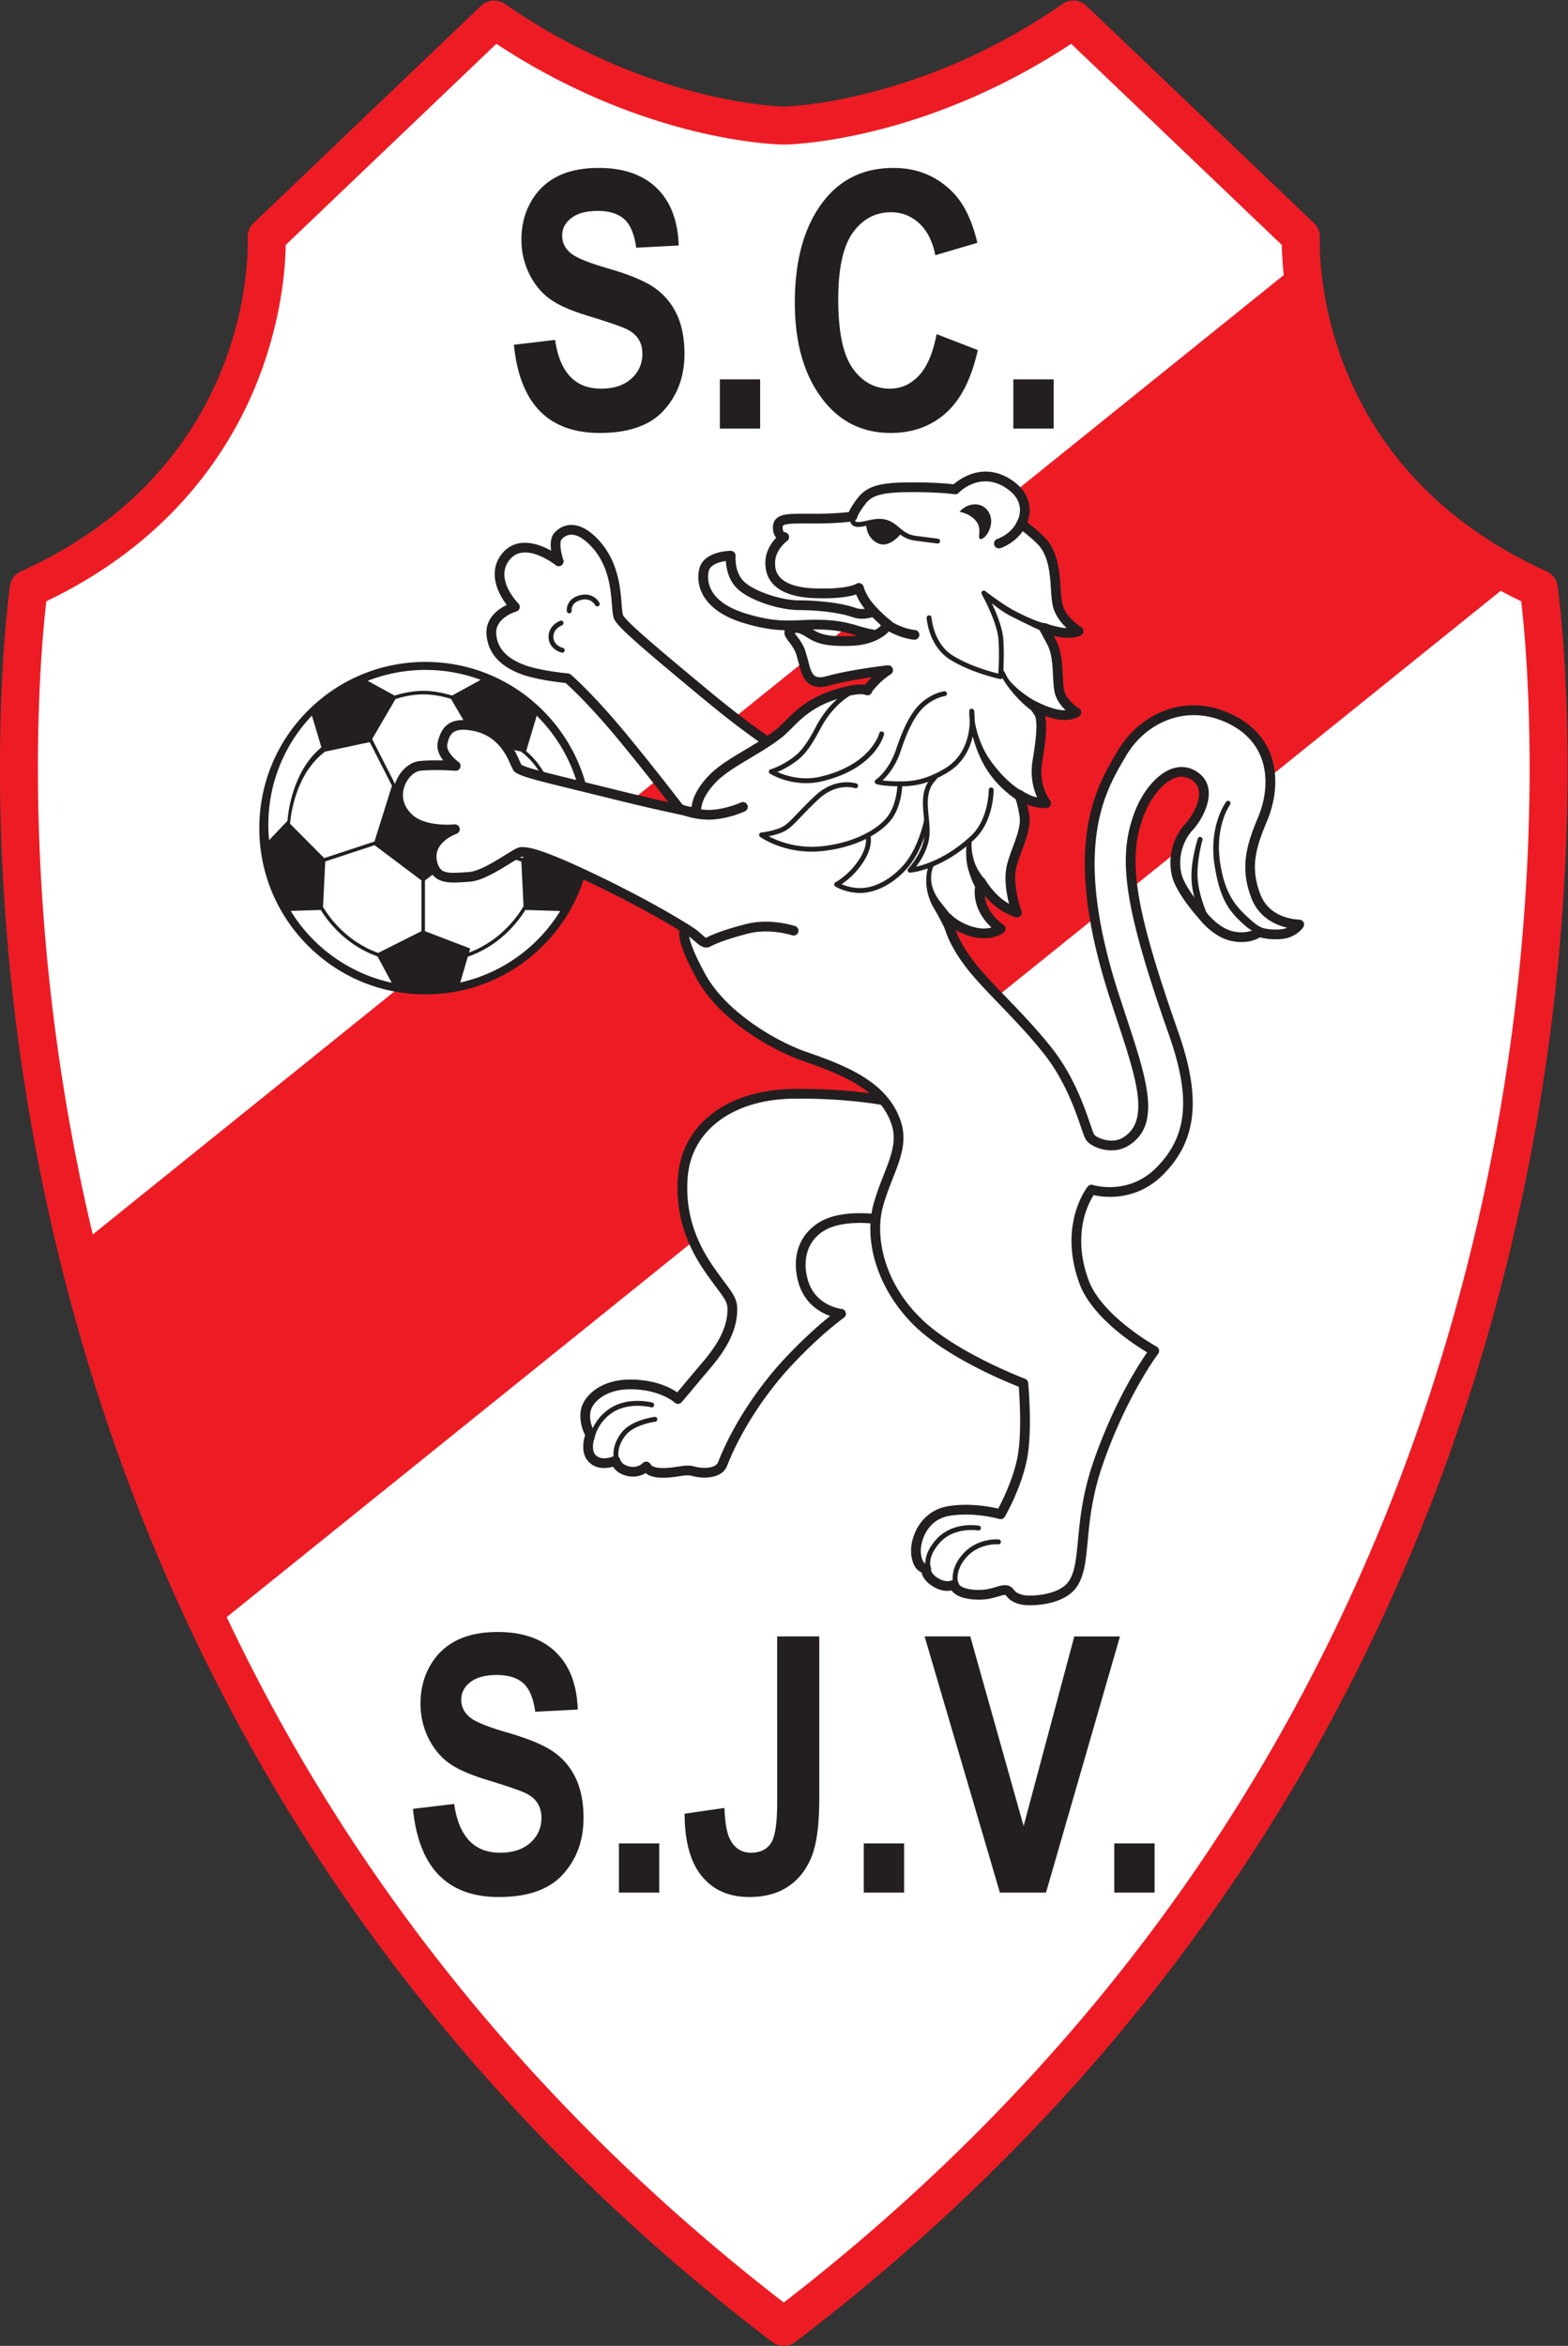 <svg xmlns="http://www.w3.org/2000/svg" viewBox="84.16 43.33 659.27 985.95"><rect x="84.16" y="43.33" width="659.27" height="985.95" fill="#333333" stroke="none"/><path d="M398.274 758.434c-45.09-31.298-86.974-32.317-87.923-32.333-.948.016-42.83 1.035-87.927 32.333a5.994 5.994 0 0 1-7.556-.588L143.1 689.34a6.02 6.02 0 0 1-1.85-4.619c.133-2.914 2.38-71.737-71.512-105.172a5.99 5.99 0 0 1-3.458-4.58c-.124-.835-12.121-84.715 11.488-194.206 13.865-64.303 37.107-124.828 69.08-179.892C186.82 132.032 240.608 71.605 306.72 21.27a5.995 5.995 0 0 1 7.261 0c66.112 50.335 119.9 110.762 159.87 179.601 31.975 55.064 55.217 115.589 69.082 179.892 23.607 109.49 11.61 193.371 11.488 194.205a6 6 0 0 1-3.458 4.58c-73.893 33.436-71.646 102.26-71.514 105.173a6 6 0 0 1-1.847 4.62l-71.77 68.505a6 6 0 0 1-7.559.588" style="fill:#ed1c24;fill-opacity:1;fill-rule:nonzero;stroke:none" transform="matrix(1.333 0 0 -1.333 0 1056)"/><path d="M467.456 682.451c-3.37 3.217-60.38 57.636-66.456 63.433-46.941-30.972-88.794-31.76-90.6-31.774h-.097c-1.808.015-43.66.802-90.603 31.774-6.075-5.797-63.084-60.216-66.455-63.433-.07-6.275-1.034-22.459-8.4-41.691-8.326-21.731-26.762-51.342-67.096-70.645-.82-6.992-2.652-25.64-2.652-52.62 0-34.024 2.921-81.21 14.49-134.67a628 628 0 0 1 2.809-12.356L468.05 672.966c-.438 4.106-.57 7.37-.594 9.485m69.028-109.043L134.642 249.824a584 584 0 0 1 22.726-43.195c38.408-66.068 89.91-124.185 152.983-172.92 63.07 48.735 114.575 106.852 152.983 172.92 31.342 53.913 54.145 113.193 67.78 176.195 11.568 53.46 14.49 100.647 14.49 134.67 0 26.98-1.833 45.629-2.652 52.621a156 156 0 0 0-6.468 3.293" style="fill:#fff;fill-opacity:1;fill-rule:nonzero;stroke:none" transform="matrix(1.333 0 0 -1.333 0 1056)"/><path d="M197.556 549.497c-28.118.12-51.011-22.577-51.13-50.7-.122-28.12 22.575-51.014 50.69-51.133 28.124-.123 51.015 22.575 51.138 50.696s-22.578 51.016-50.698 51.137" style="fill:#231f20;fill-opacity:1;fill-rule:nonzero;stroke:none" transform="matrix(1.333 0 0 -1.333 0 1056)"/><path d="M160.437 535.805c-9.943-9.859-15.452-23-15.512-37.002-.06-14 5.335-27.187 15.194-37.13 9.856-9.942 22.993-15.45 36.991-15.51 14-.06 27.186 5.334 37.129 15.19 9.944 9.857 15.454 22.998 15.515 37.001.06 14-5.335 27.187-15.192 37.13-9.858 9.943-22.999 15.453-37 15.513-13.999.06-27.184-5.335-37.125-15.192m36.686-86.641c-13.196.056-25.581 5.248-34.874 14.621s-14.38 21.806-14.324 35.006 5.25 25.59 14.624 34.883c9.372 9.293 21.803 14.38 35 14.323 13.2-.057 25.588-5.25 34.882-14.625s14.38-21.806 14.323-35.005c-.058-13.202-5.252-25.59-14.627-34.884-9.374-9.292-21.805-14.377-35.004-14.32" style="fill:#231f20;fill-opacity:1;fill-rule:nonzero;stroke:none" transform="matrix(1.333 0 0 -1.333 0 1056)"/><path d="m182.421 459.235 13.645 6.871v15.98l-14.774 11.12-15.562-5.124-.708-14.329c1.585-2.708 7.041-10.796 17.4-14.518m-16.755 63.467c-9.19-6.858-10.798-19.752-11.049-22.732l10.771-10.831 15.863 5.222 5.518 17.596-7.008 13.747zm39.348-10.187 8.018 13.741-7.645 13.082c-1.648.51-5.113 1.424-8.744 1.424-3.742 0-7.224-.974-8.754-1.47l-7.375-12.62 7.215-14.156zm23.255-38.524-.691 14.056-15.641 5.149-14.762-11.11v-15.998l14.274-5.461-.37-1.272c10.463 3.895 15.822 12.23 17.19 14.636m4.16 60.039-3.34-11.177c8.821-7.351 10.333-20.063 10.564-22.898l7.186-7.549c.249 2.025.383 4.085.383 6.175 0 13.866-5.661 26.41-14.793 35.45" style="fill:#fff;fill-opacity:1;fill-rule:nonzero;stroke:none" transform="matrix(1.333 0 0 -1.333 0 1056)"/><path d="M187.61 540.371c1.623.526 5.153 1.503 9.034 1.503 3.828 0 7.393-.95 9.095-1.479l9.014 4.942a49.8 49.8 0 0 1-17.413 3.127 49.7 49.7 0 0 1-18.224-3.436zm39.823-17.627-13.49 2.874-7.646-13.105 5.698-18.168 15.895-5.233 10.66 10.72c-.212 2.711-1.73 15.96-11.117 22.912m-45.22-64.612c-10.3 3.64-15.951 11.46-17.898 14.647l-9.493-.295c6.992-11.365 18.41-19.713 31.855-22.64zm46.632 14.652c-1.96-3.211-7.688-11.136-18.152-14.739l-2.381-8.135c13.294 2.986 24.578 11.275 31.518 22.531zM153.81 500.89c.182 2.472 1.582 15.68 10.696 23.168l-2.988 10.005c-8.513-8.948-13.74-21.053-13.74-34.378 0-1.649.083-3.276.24-4.882zm187.156 67.213s-4.094-3.071-8.446-1.536-11.515 2.303-17.403 2.303c-5.886 0-15.355 3.071-18.681 6.654-3.328 3.582-2.815 8.957-2.815 8.957s-7.423 0-8.444-4.606c-1.025-4.607 1.021-11.517 12.794-15.1s15.866-1.791 24.312-2.047c8.446-.255 11.26-2.303 16.122-3.07 4.863-.769 6.91-.512 6.656 4.093-.258 4.607-4.095 4.352-4.095 4.352" style="fill:#fff;fill-opacity:1;fill-rule:nonzero;stroke:none" transform="matrix(1.333 0 0 -1.333 0 1056)"/><path d="M283.677 580.208c-1.278-5.745 1.69-13.202 13.848-16.9 8.709-2.652 13.444-2.441 18.456-2.22 1.934.087 3.934.175 6.255.105 5.266-.16 8.188-1.02 11.014-1.853 1.596-.47 3.102-.913 4.916-1.2 2.882-.454 5.401-.712 7.02.75 1.435 1.298 1.49 3.445 1.408 4.947-.109 1.928-.756 3.43-1.925 4.465-1.62 1.434-3.586 1.346-3.806 1.333a1.55 1.55 0 0 1-.813-.301c-.036-.026-3.52-2.555-7.02-1.32-5 1.766-12.774 2.391-17.913 2.391-5.861 0-14.721 3.11-17.557 6.163-2.801 3.017-2.414 7.724-2.41 7.771.038.43-.104.858-.397 1.176-.288.319-.7.502-1.132.502-.352 0-8.667-.066-9.944-5.81m14.743-13.963c-10.295 3.133-11.934 8.462-11.934 11.533 0 .74.095 1.35.187 1.765.502 2.254 3.52 3.004 5.41 3.262.117-2.107.717-5.62 3.228-8.325 3.736-4.023 13.715-7.145 19.806-7.145 6.35 0 13.137-.89 16.892-2.215 4.216-1.488 8.097.602 9.4 1.434.73-.088 1.99-.576 2.117-2.887q.02-.35.019-.641c0-1.268-.252-1.705-.418-1.856-.662-.598-3.338-.175-4.481.004-1.618.256-3.03.671-4.529 1.113-2.87.846-6.125 1.805-11.788 1.976-2.436.074-4.491-.016-6.482-.106-4.95-.22-9.223-.408-17.427 2.087z" style="fill:#231f20;fill-opacity:1;fill-rule:nonzero;stroke:none" transform="matrix(1.333 0 0 -1.333 0 1056)"/><path d="M307.953 524.085s-7.422 4.35-22.523 16.89c-15.098 12.54-25.846 21.498-27.125 24.057-1.28 2.558.566 14.606-7.423 23.288-5.886 6.398-9.98 4.35-11.772 2.302-1.792-2.046.256-7.933.256-7.933s-10.748 8.702-16.636 1.536c-5.884-7.166 2.816-15.867 2.816-15.867s-7.932-2.303-7.42-8.7c.51-6.399 5.486-9.391 9.725-11.005 5.373-2.047 14.33-2.815 14.33-2.815s6.91-5.886 17.658-18.939c10.749-13.05 20.218-25.59 20.218-25.59s26.616 7.677 27.896 22.776" style="fill:#fff;fill-opacity:1;fill-rule:nonzero;stroke:none" transform="matrix(1.333 0 0 -1.333 0 1056)"/><path d="M243.282 594.174c-2.731-.035-4.51-1.606-5.326-2.54-.834-.951-1.113-2.327-1.113-3.744 0-.61.053-1.227.133-1.821-4.64 2.584-11.181 4.304-15.43-.869-1.71-2.082-2.372-4.321-2.372-6.513 0-3.709 1.892-7.264 3.814-9.723-2.536-1.22-6.423-3.853-6.423-8.69q-.001-.36.03-.739c.451-5.638 4.055-9.782 10.708-12.317 4.83-1.84 12.231-2.664 14.239-2.863 1.527-1.366 7.935-7.286 17.112-18.431 10.603-12.876 20.083-25.416 20.178-25.541a1.54 1.54 0 0 1 1.65-.551c1.129.327 27.648 8.155 29.001 24.123a1.54 1.54 0 0 1-.754 1.454c-.074.043-7.526 4.464-22.316 16.748-13.152 10.923-25.575 21.239-26.734 23.561-.222.442-.352 2.057-.464 3.483-.402 5.048-1.072 13.496-7.201 20.158-2.973 3.23-5.91 4.851-8.732 4.815m-3.033-12.739c.56.394.792 1.11.567 1.758-.825 2.389-1.255 5.613-.55 6.418.482.55 1.515 1.473 3.054 1.492 1.885.024 4.11-1.3 6.432-3.823 5.413-5.884 6.008-13.37 6.401-18.323.175-2.19.288-3.635.779-4.612 1.384-2.77 10.387-10.324 27.519-24.552 12.204-10.134 19.374-14.925 21.8-16.462-1.915-11.776-21.08-18.746-25.625-20.233-2.302 3.025-10.532 13.764-19.603 24.778-10.71 13.007-17.56 18.886-17.846 19.13a1.52 1.52 0 0 1-.864.361c-.088.008-8.81.775-13.915 2.72-5.53 2.106-8.39 5.278-8.742 9.692a6 6 0 0 0-.017.453c0 4.723 6.073 6.574 6.339 6.652a1.538 1.538 0 0 1 .656 2.558c-.236.239-4.413 4.512-4.413 9.162 0 1.552.464 3.146 1.697 4.646 4.847 5.9 14.388-1.677 14.483-1.755a1.54 1.54 0 0 1 1.848-.06" style="fill:#231f20;fill-opacity:1;fill-rule:nonzero;stroke:none" transform="matrix(1.333 0 0 -1.333 0 1056)"/><path d="M345.828 411.994s-12.54 3.07-32.502 2.815c-19.96-.256-33.525-10.494-34.804-26.104-1.28-15.611 5.886-25.849 9.724-31.222 3.84-5.375 5.887-7.165 5.887-10.493 0-3.326-.767-8.957-7.678-17.146s-9.47-11.262-9.47-11.262-4.849 4.608-15.098 4.608c-8.702 0-13.564-4.862-14.075-8.702-.511-3.838 1.536-7.164 1.536-7.164s-2.047-5.119.766-7.678c2.816-2.56 7.166-.51 7.166-.51s.512-2.562 4.094-3.33c3.584-.766 5.631 1.536 5.631 1.536s.51-2.047 5.12-2.047c4.605 0 7.165 1.28 9.723.512 2.56-.767 7.948-.94 9.214 2.303 4.093 10.494 11.771 22.779 21.24 32.758 9.47 9.98 16.124 14.588 16.124 14.588s-9.469 1.023-12.029 10.491c-2.56 9.47 2.047 16.123 8.957 18.428 6.91 2.302 15.612.767 15.612.767s20.472 15.355 4.862 36.852" style="fill:#fff;fill-opacity:1;fill-rule:nonzero;stroke:none" transform="matrix(1.333 0 0 -1.333 0 1056)"/><path d="M313.307 416.344c-20.713-.266-34.967-11.065-36.317-27.513a46 46 0 0 1-.154-3.769c0-14.246 6.77-23.723 10.162-28.47l2.284-3.104c2.276-3.03 3.315-4.413 3.315-6.498 0-3.213-.76-8.382-7.316-16.154l-8.53-10.147c-2.146 1.467-7.008 4.038-14.864 4.038-9.26 0-14.949-5.17-15.597-10.034a11 11 0 0 1-.097-1.456c0-2.704.954-4.985 1.49-6.058-.246-.79-.585-2.127-.585-3.65 0-1.724.445-3.62 1.984-5.02 2.436-2.212 5.602-1.783 7.415-1.273.695-1.077 2.014-2.383 4.556-2.93 2.574-.55 4.507.183 5.71.92.939-.756 2.563-1.467 5.362-1.467 2.124 0 3.864.262 5.263.473 1.69.255 2.909.437 4.019.107 2.872-.862 9.358-1.211 11.084 3.215 4.236 10.852 12.058 22.91 20.927 32.258 9.225 9.725 15.815 14.335 15.882 14.381.525.365.766 1.016.614 1.637a1.54 1.54 0 0 1-1.318 1.152c-.345.038-8.474 1.063-10.715 9.367-2.096 7.755 1.026 14.26 7.958 16.568 6.448 2.148 14.775.728 14.861.712a1.55 1.55 0 0 1 1.189.283c.213.163 21.49 16.524 5.181 38.984a1.54 1.54 0 0 1-.877.589c-.52.127-12.96 3.114-32.886 2.859m-36.228-99.29c.42.03.816.226 1.088.549l9.462 11.251c7.207 8.542 8.039 14.442 8.039 18.136 0 3.112-1.479 5.078-3.93 8.343l-2.241 3.044c-3.473 4.857-10.694 14.97-9.445 30.203 1.21 14.756 14.279 24.45 33.294 24.693 17.124.22 28.84-2.06 31.526-2.638 3.85-5.468 5.299-10.498 5.299-14.914 0-10.286-7.597-17.27-9.639-18.96-2.25.32-9.528 1.115-15.66-.93-5.777-1.925-10.724-7.094-10.724-14.813 0-1.703.242-3.53.766-5.471 1.822-6.735 6.725-9.594 10.057-10.79-2.801-2.229-7.685-6.405-13.783-12.831-9.126-9.621-17.185-22.053-21.557-33.259-.823-2.11-5.217-2.027-7.342-1.387-1.77.53-3.431.28-5.359-.012-1.364-.204-2.91-.437-4.805-.437-2.592 0-3.531.736-3.675 1.02l.045-.134c-.168.515-.617.95-1.147 1.066-.532.118-1.108-.008-1.476-.407-.063-.065-1.561-1.628-4.175-1.068-2.437.522-2.875 1.996-2.918 2.162a1.57 1.57 0 0 1-.837 1.03 1.54 1.54 0 0 1-1.31.025c-.034-.016-3.475-1.57-5.486.258-1.952 1.776-.388 5.933-.374 5.976a1.56 1.56 0 0 1-.113 1.368c-.019.025-1.756 2.937-1.326 6.162.409 3.058 4.574 7.365 12.554 7.365 9.43 0 14.003-4.148 14.047-4.188.31-.288.725-.435 1.145-.411" style="fill:#231f20;fill-opacity:1;fill-rule:nonzero;stroke:none" transform="matrix(1.333 0 0 -1.333 0 1056)"/><path d="M211.215 483.223c5.449.364 14.673 7.847 16.378 7.847 1.707 0 5.12 0 23.545-8.87 18.427-8.872 28.323-15.355 28.323-15.355s-2.987-.853 4.776-15.013c6.823-12.446 22.863-21.84 32.757-25.251 13.179-4.546 24.67-9.385 28.662-20.475 3.072-8.53-2.388-15.355-5.458-26.273-3.071-10.919 1.024-26.274 12.966-37.534 11.414-10.76 32.759-18.768 32.759-18.768s1.364-14.67-.343-23.542c-1.708-8.874-6.824-17.746-6.824-17.746s-8.19 2.39-16.378 1.026c-8.19-1.366-10.921-9.557-10.236-13.993.682-4.435 3.068-4.092 3.068-4.092s-.34-2.39 3.073-4.439c3.412-2.047 5.799-.679 5.799-.679s.103-2.441 5.46-3.072c5.802-.682 8.531 1.364 10.577 1.364 2.048 0 1.025-2.046 5.461-3.069 2.326-.539 12.484-.349 16.038 5.116 4.434 6.825 1.365 19.11 7.847 37.877 7.72 22.347 17.746 35.487 17.746 35.487s-17.738 9.677-22.182 21.838c-6.484 17.744 2.389 29.003 2.389 29.003s11.942-3.755 21.497 5.801c9.555 9.554 12.081 21.546 4.436 43.336-13.648 38.899-16.38 54.935-10.92 69.267 3.695 9.697 11.943 17.06 18.426 11.26 4.315-3.862.872-11.425-2.728-15.355-3.755-4.095-5.118-10.237-3.755-15.355 1.365-5.119 8.19-12.626 8.19-12.626s4.094-5.459 9.553-6.482 8.19 1.365 8.19 1.365 2.731-1.025 6.825-.683c4.096.341 5.8 3.071 5.8 3.071s-10.238 0-13.649 8.872c-3.412 8.872-1.706 15.356 2.048 24.227s5.118 23.884-9.555 31.391c-14.672 7.509-28.66.002-34.804-10.576-6.142-10.58-17.956-28.313-2.389-76.434 7.507-23.203 14.448-39.628 3.413-46.065-4.095-2.389-9.555-.341-10.92 1.364-1.364 1.708-4.093 15.698-13.647 27.64s-19.791 20.473-25.592 28.663c-5.802 8.188-5.802 12.965-5.802 12.965s2.73-3.07 8.189-4.435c5.46-1.365 8.532 1.024 8.532 1.024s-4.095 2.73-5.8 7.165c-1.708 4.435-.343 7.507-.343 7.507s1.705-3.07 4.778-5.8c3.07-2.73 6.483-3.754 6.483-3.754s-3.072 8.19-1.707 14.331c1.129 5.075 4.777 11.262 4.095 16.038s-1.706 6.823-1.706 6.823 2.048-1.365 4.095-2.047 4.435-.682 4.435-.682-4.095 5.119-2.73 13.307c1.366 8.19 1.706 13.308.341 15.356l-1.363 2.048s3.752-2.048 7.507-2.73c3.753-.683 5.8.682 5.8.682s-4.776 2.73-5.458 7.166c-.685 4.436-.002 10.577-2.39 15.013l-2.39 4.436s1.708-.683 5.12-1.365 5.8.342 5.8.342-5.119 3.07-6.482 7.847c-1.365 4.777.342 15.015-5.46 20.816-2.73 2.728-6.143 5.118-6.143 5.118s4.09 6.925-3.41 12.284c-9.557 6.823-17.403-1.366-17.403-1.366s-4.437.682-13.309.682c-8.87 0-13.306-.682-16.038-4.094-2.73-3.412-3.07-5.117-3.07-5.117s-4.094-.684-11.944-.684c-7.845 0-11.6.342-11.6-2.729 0-3.07 2.047-3.07 2.047-3.07s-4.435-3.073-4.435-8.19c0-5.119 3.41-9.215 14.331-9.555 10.918-.342 13.649 1.706 13.649 1.706s.682-3.07 3.754-6.483c3.07-3.412 5.458-5.118 5.458-5.118s-2.728-4.776-11.601-5.118c-8.872-.342-10.918 1.022-13.648 2.73-2.73 1.706-4.197 1.582-5.12 1.022-2.388-1.449 1.025-2.73 2.73-7.165 1.707-4.436 1.237-11.263 8.531-9.213 7.592 2.134 19.108 3.413 19.108 3.413s-2.559-1.536-5.118-4.437c-1.628-1.845-1.365-2.047-1.365-2.047s-1.707 1.621-10.918-1.45c-9.214-3.07-13.046-8.551-16.039-11.174-6.226-5.46-16.777-9.819-21.837-15.015-6.398-6.568-5.119-10.919-5.119-10.919s-9.725 1.792-27.127 6.143c-17.402 4.35-28.408 6.653-29.43 8.189-1.024 1.536-3.327 11.005-13.564 13.051-7.596 1.52-9.048-1.62-9.981-5.118-1.023-3.838 4.093-7.422 4.093-7.422s-6.14.512-11.259 0c-5.119-.511-10.748-9.98-3.326-16.634 4.808-4.312 14.332-3.327 14.332-3.327s-8.702-3.071-7.167-10.236c1.254-5.858 5.374-5.205 11.772-4.778" style="fill:#fff;fill-opacity:1;fill-rule:nonzero;stroke:none" transform="matrix(1.333 0 0 -1.333 0 1056)"/><path d="M363.922 606.994c-1.576.19-5.795.605-12.806.605-9.145 0-14.057-.7-17.235-4.672-1.738-2.172-2.588-3.724-3.001-4.68-1.566-.19-5.22-.545-10.816-.545l-2.131.007c-5.385.024-8.35.037-9.97-1.575-.686-.684-1.035-1.592-1.035-2.696 0-1.554.445-2.59 1.031-3.294-1.488-1.556-3.418-4.283-3.418-7.966 0-4.834 2.743-10.682 15.818-11.09 7.025-.22 10.83.514 12.801 1.171.568-1.354 1.615-3.335 3.508-5.439a45 45 0 0 1 4.415-4.311c-1.254-1.222-4.047-3.156-9.475-3.365-8.273-.318-10.112.832-12.662 2.425l-.115.071c-2.795 1.748-4.997 2.087-6.726 1.035-.877-.53-1.374-1.168-1.521-1.949-.235-1.253.516-2.234 1.385-3.367.717-.936 1.608-2.101 2.23-3.713l.846-2.936c.676-2.709 1.371-5.511 3.741-6.888 1.516-.881 3.411-.985 5.791-.316 4.158 1.168 9.582 2.085 13.546 2.664a25 25 0 0 1-1.124-1.194 16 16 0 0 1-.972-1.197c-1.77.29-4.93.047-10.645-1.859-7.69-2.562-11.896-6.822-14.676-9.641l-1.89-1.836c-2.833-2.486-6.71-4.8-10.453-7.038-4.455-2.66-8.661-5.173-11.473-8.06-4.272-4.386-5.409-7.937-5.623-10.111-3.611.722-12.32 2.545-25.15 5.753l-10.83 2.665c-8.885 2.164-16.549 4.033-17.733 4.97l-.463.995c-1.402 3.22-4.686 10.757-14.04 12.627-8.428 1.686-10.635-1.997-11.764-6.228a5.5 5.5 0 0 1-.189-1.428c0-1.772.85-3.37 1.834-4.655-2.184.057-4.931.048-7.48-.207-3.266-.325-6.442-3.291-7.722-7.21a11.3 11.3 0 0 1-.574-3.517c0-3.16 1.41-6.168 4.096-8.578 2.74-2.456 6.724-3.37 9.972-3.677-1.924-1.72-3.497-4.079-3.497-7.095 0-.63.067-1.287.215-1.97 1.46-6.823 6.48-6.47 12.294-6.063l1.082.075c3.801.254 8.909 3.412 12.637 5.718 1.44.889 3.214 1.984 3.744 2.125 1.488-.005 5.074-.197 22.772-8.718 14.692-7.073 24.008-12.668 27.051-14.563-.059-.294-.155-.546-.155-.9 0-2.81 1.823-7.512 5.525-14.26 7.685-14.022 25.34-23.115 33.602-25.964 12.444-4.292 23.927-9.015 27.718-19.542.568-1.576.809-3.1.809-4.619 0-3.685-1.43-7.335-3.11-11.625-1.052-2.679-2.241-5.716-3.192-9.094-.718-2.55-1.064-5.234-1.064-7.981 0-10.724 5.282-22.437 14.455-31.086 10.33-9.738 28.175-17.09 32.36-18.735.141-1.828.43-6.117.43-10.84 0-3.88-.193-8.038-.828-11.329-1.322-6.873-4.778-13.78-6.095-16.25-2.628.62-9.178 1.867-15.85.754-7.919-1.319-11.624-8.637-11.624-14.1 0-.568.039-1.118.12-1.639.525-3.403 1.996-4.657 3.175-5.121.285-1.215 1.155-2.969 3.693-4.49 2.428-1.455 4.475-1.467 5.792-1.213.797-1.085 2.461-2.323 6.081-2.75 4.172-.49 6.863.318 8.822.91.792.238 1.474.443 1.933.443l.162-.01c0-.017.27-.32.27-.32.835-1.014 1.882-2.053 4.683-2.702 2.463-.567 13.557-.55 17.671 5.78 2.304 3.544 2.744 8.221 3.301 14.142.603 6.394 1.353 14.349 4.711 24.07 7.54 21.823 17.414 34.925 17.514 35.055a1.55 1.55 0 0 1 .279 1.252 1.53 1.53 0 0 1-.765 1.027c-.173.093-17.282 9.55-21.473 21.018-1.682 4.605-2.296 8.734-2.296 12.308 0 7.58 2.732 12.603 3.91 14.427 3.268-.724 13.382-2.078 21.914 6.455 10.67 10.67 12.105 24.108 4.799 44.931-13.729 39.133-16.182 54.433-10.933 68.212 2.405 6.311 6.665 11.193 10.605 12.15 1.93.47 3.737-.031 5.361-1.487.935-.836 1.423-1.922 1.491-3.32q.01-.174.01-.347c0-3.278-2.211-7.187-4.336-9.506-3.02-3.295-4.684-7.813-4.684-12.304 0-1.513.187-3.024.578-4.485 1.427-5.352 8.063-12.738 8.5-13.22.39-.512 4.627-5.909 10.444-7.002 4.532-.849 7.454.43 8.732 1.203 1.155-.315 3.52-.806 6.693-.541 4.806.401 6.887 3.649 6.975 3.787a1.54 1.54 0 0 1-1.299 2.35c-.376.001-9.239.134-12.22 7.887-3.133 8.145-1.842 13.932 2.03 23.077 4.507 10.658 4.524 25.788-10.27 33.358-15.359 7.859-30.155.327-36.83-11.174l-.603-1.028c-6.435-10.999-17.205-29.407-1.918-76.65l2.274-6.936c6.185-18.68 10.652-32.18 1.823-37.328-3.525-2.057-8.13-.025-8.948.998-.231.332-.768 1.9-1.289 3.419-1.837 5.361-5.257 15.344-12.359 24.22-4.737 5.924-9.695 11.068-14.065 15.606-4.609 4.783-8.59 8.914-11.472 12.984-2.452 3.46-3.783 6.235-4.541 8.273a20.8 20.8 0 0 1 5.305-2.12c6.113-1.528 9.698 1.185 9.844 1.3.375.293.593.742.593 1.214v.053a1.54 1.54 0 0 1-.68 1.222c-.037.025-3.721 2.537-5.222 6.442a10.8 10.8 0 0 0-.658 2.752 25.5 25.5 0 0 1 2.64-2.745c3.288-2.922 6.91-4.03 7.063-4.076a1.533 1.533 0 0 1 1.976 1.47q0 .273-.097.539c-.024.062-1.959 5.314-1.959 10.3 0 1.084.09 2.156.314 3.16.379 1.706 1.068 3.565 1.799 5.535 1.19 3.217 2.417 6.527 2.417 9.596q0 .739-.099 1.455a41 41 0 0 1-.657 3.52c.345-.144.682-.298 1.038-.416 2.258-.752 4.814-.76 4.92-.76a1.53 1.53 0 0 1 1.534 1.535c0 .34-.111.677-.327.953-.129.162-2.68 3.486-2.68 9.01 0 .965.077 1.998.26 3.092.824 4.946 1.234 8.53 1.234 11.16 0 1.336-.113 2.414-.324 3.31 1.165-.42 2.462-.816 3.783-1.057 4.242-.771 6.663.743 6.928.916.428.286.682.766.682 1.28v.048a1.54 1.54 0 0 1-.77 1.282c-.04.023-4.147 2.436-4.705 6.068-.203 1.32-.28 2.832-.363 4.437-.183 3.62-.393 7.725-2.193 11.07 0 0-.397.735-.659 1.227a45 45 0 0 1 1.737-.39c3.837-.767 6.591.388 6.705.436a1.53 1.53 0 0 1 .932 1.412c0 .535-.28 1.036-.744 1.315-.045.028-4.62 2.834-5.798 6.954-.373 1.302-.501 3.247-.637 5.306-.345 5.229-.776 11.736-5.214 16.174-1.898 1.897-4.057 3.592-5.305 4.528.423 1.081.74 2.41.74 3.878 0 2.917-1.217 6.328-5.182 9.159-8.99 6.422-16.689.822-18.797-1.001m1.607-2.68c.286.295 7.08 7.129 15.406 1.182 3.101-2.215 3.912-4.669 3.912-6.628 0-1.905-.767-3.342-.936-3.632a1.55 1.55 0 0 1 .446-2.032c.035-.023 3.34-2.35 5.938-4.946 3.62-3.62 4.009-9.49 4.322-14.206.15-2.323.284-4.328.746-5.946.78-2.735 2.6-4.925 4.213-6.437a10 10 0 0 0-1.753.175c-3.197.64-4.834 1.28-4.851 1.287a1.538 1.538 0 0 1-2.103-1.428c0-.248.06-.498.184-.726l2.387-4.438c1.474-2.734 1.656-6.312 1.83-9.77.086-1.683.169-3.274.395-4.749.42-2.718 2.081-4.827 3.588-6.243a9.2 9.2 0 0 0-2.138.14c-3.455.628-7.012 2.549-7.047 2.568a1.534 1.534 0 0 1-2.27-1.35c0-.295.085-.592.257-.85l1.365-2.048c.448-.671.614-1.986.614-3.578 0-3.52-.813-8.395-1.191-10.673a21.7 21.7 0 0 1-.3-3.58c0-3.486.87-6.24 1.725-8.126a10 10 0 0 0-1.133.285c-1.818.606-3.71 1.856-3.728 1.868a1.535 1.535 0 0 1-2.383-1.284c0-.227.05-.458.154-.672.009-.019.937-1.967 1.563-6.362q.07-.493.07-1.02c0-2.521-1.13-5.572-2.227-8.532-.732-1.98-1.49-4.025-1.916-5.936-.274-1.232-.385-2.531-.385-3.828 0-2.968.582-5.904 1.14-8.06a17.3 17.3 0 0 0-3.013 2.125c-2.822 2.51-4.44 5.371-4.454 5.401-.285.506-.832.81-1.412.784a1.53 1.53 0 0 1-1.333-.908c-.042-.093-.647-1.495-.647-3.728 0-1.373.23-3.06.957-4.955 1.06-2.748 2.903-4.854 4.342-6.208-1.22-.326-2.953-.517-5.266.06-4.882 1.22-7.394 3.944-7.421 3.971a1.53 1.53 0 0 1-1.69.405 1.53 1.53 0 0 1-.986-1.43c0-.214.068-5.363 6.084-13.854 3.017-4.258 7.07-8.466 11.763-13.339 4.328-4.49 9.232-9.58 13.883-15.394 6.765-8.458 10.073-18.111 11.85-23.297.871-2.542 1.278-3.693 1.798-4.343 1.778-2.223 8.026-4.57 12.89-1.732 10.98 6.404 6.184 20.893-.452 40.949l-2.27 6.916c-14.862 45.932-4.526 63.598 1.646 74.151l.608 1.039c5.951 10.25 19.12 16.97 32.777 9.981 8.268-4.23 11.21-11.23 11.21-18.196 0-3.92-.931-7.83-2.37-11.23-2.474-5.843-3.997-10.685-3.997-15.65 0-3.104.597-6.255 1.93-9.727 2.387-6.21 7.663-8.5 11.3-9.351a7.2 7.2 0 0 0-2.146-.511c-3.658-.305-6.139.583-6.164.593a1.58 1.58 0 0 1-1.527-.27c-.095-.078-2.342-1.882-6.913-1.025-4.79.897-8.573 5.846-8.61 5.896q-.043.058-.09.11c-.065.072-6.591 7.292-7.841 11.987-1.262 4.732.104 10.326 3.4 13.923 2.707 2.951 5.342 7.832 5.134 12.08-.109 2.197-.979 4.084-2.513 5.457-2.392 2.14-5.205 2.894-8.135 2.183-4.954-1.204-9.957-6.716-12.75-14.041-5.558-14.595-3.112-30.37 10.907-70.324 6.949-19.805 5.769-31.897-4.074-41.74-8.748-8.753-19.499-5.561-19.953-5.422a1.54 1.54 0 0 1-1.663-.514c-.28-.356-5.107-6.646-5.107-17.134 0-3.9.668-8.378 2.481-13.347 3.874-10.599 16.94-19.133 21.386-21.79-2.753-3.943-10.576-16.038-16.96-34.507-3.475-10.067-4.245-18.227-4.864-24.786-.517-5.5-.93-9.845-2.818-12.754-3.035-4.67-12.353-4.93-14.405-4.46-2.02.468-2.543 1.102-3.003 1.661-.477.577-1.197 1.45-2.803 1.45-.91 0-1.795-.268-2.82-.576-1.799-.54-4.037-1.215-7.577-.8-3.108.366-4.027 1.38-4.118 1.74l.012-.13a1.62 1.62 0 0 1-.816 1.232c-.445.239-1 .284-1.452.051-.07-.034-1.746-.866-4.276.654-2.399 1.44-2.337 2.895-2.333 2.955.029.448-.178.915-.499 1.227a1.63 1.63 0 0 1-1.247.455l.104.012c-.282.009-1.09.524-1.44 2.798-.545 3.537 1.584 11.01 8.972 12.244 7.73 1.287 15.62-.963 15.698-.987a1.54 1.54 0 0 1 1.76.706c.213.372 5.266 9.2 7 18.222.683 3.544.89 7.927.89 11.973 0 6.213-.492 11.636-.528 12.004a1.54 1.54 0 0 1-.987 1.295c-.212.078-21.192 8.028-32.245 18.447-9.6 9.054-13.465 20.002-13.465 28.898 0 2.573.324 4.971.925 7.103.907 3.231 2.018 6.065 3.093 8.805 1.75 4.464 3.332 8.503 3.332 12.744 0 1.832-.294 3.702-1 5.66-4.25 11.805-16.429 16.862-29.607 21.405-9.15 3.156-25.2 12.295-31.91 24.537-4.602 8.395-5.16 11.66-5.16 12.75 0 .253.026.365.043.421.257.232.456.52.51.874q.018.117.018.232c0 .512-.258.996-.694 1.283-.1.066-10.193 6.642-28.497 15.455-18.743 9.023-22.298 9.023-24.212 9.023-1.03 0-2.278-.748-5.25-2.585-3.26-2.017-8.189-5.062-11.23-5.265-.001 0 .003 0 0 0l-1.09-.076c-6.21-.436-8.216-.383-9.078 3.643-1.232 5.743 5.875 8.358 6.179 8.468a1.535 1.535 0 0 1-.67 2.974c-.091-.01-8.913-.857-13.152 2.943-3.731 3.345-3.264 6.984-2.652 8.854.884 2.71 3.08 4.906 5.108 5.11 4.914.49 10.919 0 10.979-.004a1.535 1.535 0 0 1 1.01 2.787c-1.177.831-4.101 3.489-3.492 5.77.734 2.757 1.428 5.362 8.194 4.009 7.78-1.557 10.514-7.828 11.827-10.842l.763-1.557c1.074-1.613 5.239-2.688 19.524-6.168l10.81-2.659c17.25-4.312 27.124-6.144 27.22-6.163a1.54 1.54 0 0 1 1.39.474c.358.378.494.93.37 1.435-.005.037-.821 3.742 4.738 9.449 2.531 2.599 6.57 5.01 10.846 7.566 3.864 2.309 7.86 4.694 10.904 7.365l2.049 1.987c2.732 2.768 6.472 6.556 13.462 8.886 7.59 2.53 9.56 1.649 9.577 1.639l-.201.154c.672-.514 1.698-.44 2.214.232.226.296.341.638.341.972 0 .203-.047.402-.133.588.106-.22.158-.44.158-.632 0-.16-.03-.3-.071-.393.006.014.17.365 1.064 1.378 2.356 2.668 4.737 4.123 4.76 4.136.617.374.892 1.126.659 1.81a1.53 1.53 0 0 1-1.62 1.033c-.475-.054-11.73-1.319-19.355-3.462-1.515-.425-2.665-.42-3.416.014-1.246.725-1.76 2.789-2.302 4.976l-.965 3.296c-.778 2.026-1.862 3.443-2.655 4.476-.213.28-.44.593-.609.85.86.398 2.486-.463 3.406-1.036l.114-.072c2.785-1.742 5.188-3.245 14.409-2.89 9.613.37 12.746 5.666 12.875 5.89.39.683.199 1.552-.44 2.01-.022.017-2.31 1.671-5.212 4.898-2.726 3.032-3.39 5.77-3.398 5.797-.112.487-.479.877-.942 1.064a1.58 1.58 0 0 1-1.43-.145c-.028-.018-2.813-1.741-12.726-1.433-12.843.401-12.843 6.136-12.843 8.021 0 4.222 3.74 6.904 3.78 6.93.538.38.748 1.062.561 1.693-.185.632-.78 1.077-1.441 1.102l.078-.002c-.36.047-.589.65-.589 1.538 0 .387.098.483.132.52.714.712 3.992.696 7.785.68l2.148-.007c7.883 0 12.024.675 12.196.704.602.1 1.099.584 1.244 1.178.005.015.403 1.533 2.772 4.496 2.159 2.696 5.625 3.518 14.84 3.518 8.617 0 13.032-.657 13.075-.664.49-.075.993.095 1.337.451m-85.111-138.608c-.06-.088-.185-.24-.535-.339.21.061.372.202.535.339m73.259-200.523q-.001.106.015.216c-.007-.03-.01-.146-.014-.222zm1.75-1.523a2 2 0 0 0-.222-.011c.102.003.205.011.222.011m-144.11 218.03" style="fill:#231f20;fill-opacity:1;fill-rule:nonzero;stroke:none" transform="matrix(1.333 0 0 -1.333 0 1056)"/><path d="M449.88 506.884c-.219-.297-5.636-7.799-3.606-20.291 1.77-10.888 4.729-14.498 9.732-18.876 2.682-2.348 6.09-3.086 6.234-3.116a.77.77 0 0 1 .91.592c.085.414.301 1.223-.112 1.31-.031.008-2.361.482-4.734 2.56-4.723 4.131-8.554 7.742-10.247 18.165-1.92 11.814 3.008 18.675 3.057 18.742a.767.767 0 0 1-1.234.914m-8.948-11.628c-.08-.273-2.34-7.315-1.95-13.27.39-5.963 2.942-11.116 3.069-11.387.182-.385 1.478-1.26 1.863-1.08a.77.77 0 0 1 .367 1.022c-.028.063-3.011 6.468-3.383 12.135-.37 5.677 1.487 12.081 1.507 12.145a.77.77 0 0 1-.518.954.77.77 0 0 1-.955-.52m-74.186-225.644c-4.614-5.29-2.768-9.828-2.686-10.016a.764.764 0 0 1 1-.408.77.77 0 0 1 .414 1.004c-.064.155-1.524 3.878 2.43 8.41 4.029 4.626 10.043 4.182 10.103 4.177a.773.773 0 0 1 .832.7.77.77 0 0 1-.7.83c-.278.024-6.84.529-11.393-4.697m-8.308 4.701c-4.886-5.43-3.15-9.449-3.073-9.617a.763.763 0 0 1 1.008-.38c.384.168.559.62.395 1.008-.059.134-1.359 3.331 2.81 7.96 4.608 5.123 12.014 3.87 12.089 3.856a.768.768 0 0 1 .273 1.51c-.337.063-8.314 1.43-13.503-4.337m-88.839 38.633c-.297-.033-7.293-.952-10.363-4.892-4.176-5.358-2.089-9.6-1.997-9.778a.76.76 0 0 1 1.024-.336.77.77 0 0 1 .344 1.03c-.071.144-1.709 3.59 1.838 8.137 2.681 3.442 9.276 4.31 9.345 4.318a.77.77 0 0 1 .665.856.76.76 0 0 1-.856.665m-14.826 2.157c-4.976-3.729-5.73-8.824-5.758-9.038a.768.768 0 0 1 1.52-.213c.007.05.715 4.69 5.16 8.023 5.395 4.049 12.742 2.113 12.815 2.094a.768.768 0 0 1 .407 1.481c-.331.088-8.138 2.158-14.144-2.347m43.851 153.275c-8.179-2.044-11.846-3.856-12.776-4.365-.234.052-1.05.784-1.54 1.223l-1.266 1.078c-1.748 1.343-3.964 2.521-4.057 2.571a1.535 1.535 0 0 1-1.437-2.713c.02-.01 2.084-1.11 3.621-2.292l1.09-.93c1.285-1.153 3.044-2.732 5.06-1.632.603.33 4.025 2.075 12.05 4.081 6.624 1.657 13.536-.585 13.6-.608a1.537 1.537 0 0 1 1.942.974 1.534 1.534 0 0 1-.97 1.94c-.315.105-7.805 2.551-15.317.673m57.624 18.975c-.123-.219-2.832-6.775 1.48-14.067 2.452-4.147 3.882-7.471 3.968-7.549.308-.29 1.294 2.493 1.585 2.803s.387 1.899.076 2.188c-.016.018-.893 1.15-3.708 4.734-4.662 5.933-2.163 10.955-2.058 11.144a.77.77 0 0 1-1.343.747m11.852 7.232c-.015-.11-.678-5.065.379-8.76 1.055-3.696 2.056-5.491 2.173-5.629.272-.323 2.814.462 3.139.735s.077 1.373-.195 1.696c-.028.033-2.349 2.55-3.315 5.927-.96 3.365-.662 5.806-.659 5.83a.768.768 0 0 1-1.522.201" style="fill:#231f20;fill-opacity:1;fill-rule:nonzero;stroke:none" transform="matrix(1.333 0 0 -1.333 0 1056)"/><path d="M357.405 514.995c-3.774-3.678-3.314-8.401-2.868-12.969.176-1.81.36-3.682.25-5.403-.361-5.656-5.118-10.73-5.165-10.78a.77.77 0 0 1 .61-1.295c.39.026 9.729.77 20.175 10.438 6.15 5.699 6.135 15.265 6.13 15.67a.768.768 0 0 1-1.535-.007v-.014c0-.316-.062-9.358-5.64-14.52-7.29-6.752-14.065-8.967-17.274-9.687 1.566 2.063 3.959 5.842 4.23 10.097q.038.597.037 1.205c0 1.472-.148 2.978-.292 4.446-.143 1.485-.285 2.942-.285 4.343 0 2.749.55 5.28 2.699 7.375a.764.764 0 0 1 .014 1.086.77.77 0 0 1-1.086.015" style="fill:#231f20;fill-opacity:1;fill-rule:nonzero;stroke:none" transform="matrix(1.333 0 0 -1.333 0 1056)"/><path d="M360.963 541.738c-.14-.017-3.467-.447-6.929-3.377-3.154-2.667-5.714-7.311-8.296-15.057-2.182-6.552-6.314-9.432-6.357-9.46a.765.765 0 0 1 .15-1.348c.14-.058 1.529-.567 5.889-.695 4.68-.137 9.454.08 16.411 4.202 5.057 2.998 7.216 7.544 8.114 11.51a40.7 40.7 0 0 1 3.006-7.95c4.434-8.87 12.565-13.127 12.928-13.265.397-.148 1.294.996 1.442 1.393q.05.135.05.27c0 .311-1.314 2.059-1.62 2.176-.083.031-5.005 2.386-10.364 9.981-3.073 4.35-4.538 9.85-4.835 12.584 0 .045.005.103.005.148 0 1.649-.165 2.711-.17 2.748a.77.77 0 0 1-.803.641.766.766 0 0 1-.723-.728 8 8 0 0 1-.009-.447c0-.488.038-1.386.164-2.551-.05-3.967-1.149-11.147-7.97-15.19-6.6-3.91-11.135-4.117-15.58-3.987-1.856.054-3.11.18-3.955.303 1.524 1.423 4.07 4.338 5.684 9.179 2.489 7.464 4.904 11.895 7.83 14.372 3.093 2.616 6.094 3.019 6.123 3.023a.768.768 0 0 1-.185 1.525m12.034 31.578a.76.76 0 0 1-.297-.608.76.76 0 0 1 .098-.377c.048-.087 4.909-8.746 5.278-14.388.1-1.575.14-3.148.14-4.602 0-2.64-.123-4.864-.202-6.034-2.308.568-9.149 2.428-14.375 5.707-6.105 3.83-6.676 11.856-6.681 11.936a.767.767 0 0 1-1.533-.093c.022-.361.614-8.889 7.398-13.144 6.564-4.119 15.359-6.035 15.729-6.114a.77.77 0 0 1 .925.682c.003.042.274 3.128.274 7.066 0 1.483-.04 3.088-.146 4.697-.236 3.655-2.14 8.294-3.637 11.454 1.708-1.39 3.93-3.026 6.108-4.128 7.64-3.862 11.939-5.697 12.12-5.713.421-.033.815 1.733.848 2.155.035.422-1.65 1.283-2.072 1.32-.042.003-1.939-.015-9.268 3.69-4.178 2.113-9.66 6.395-9.706 6.44a.77.77 0 0 1-1.001.054" style="fill:#231f20;fill-opacity:1;fill-rule:nonzero;stroke:none" transform="matrix(1.333 0 0 -1.333 0 1056)"/><path d="M378.69 548.408a.78.78 0 0 1-.237-1.07l.394-.63c.577-.944 1.313-2.654 4.472-6.245 2.871-3.262 5.336-4.899 5.503-4.99.372-.203 2.002.41 2.208.783.202.37 1.363.932.991 1.136-.04.022-4.223 1.92-7.87 5.113-3.497 3.064-3.476 4.159-3.994 5.002l-.417.67a.757.757 0 0 1-1.05.231" style="fill:#231f20;fill-opacity:1;fill-rule:nonzero;stroke:none" transform="matrix(1.333 0 0 -1.333 0 1056)"/><path d="M342.116 563.496s1.152-1.28 4.223-2.559 5.247-1.408 5.247-1.408" style="fill:#fff;fill-opacity:1;fill-rule:nonzero;stroke:none" transform="matrix(1.333 0 0 -1.333 0 1056)"/><path d="M341.082 564.616a1.53 1.53 0 0 1-.107-2.148c.142-.157 1.478-1.575 4.773-2.948 3.275-1.365 5.648-1.519 5.748-1.523a1.53 1.53 0 0 1 1.62 1.436 1.537 1.537 0 0 1-1.434 1.629c-.02 0-1.995.143-4.751 1.292-2.639 1.098-3.678 2.173-3.687 2.184a1.54 1.54 0 0 1-2.162.078m-10.81-23.053c-.228-.126-5.665-3.186-9.694-10.852-3.951-7.519-5.972-9.067-8.945-10.97-3.044-1.948-5.39-2.585-5.413-2.592a.769.769 0 0 1-.211-1.393c.3-.187 7.432-4.566 16.454-2.399 16.772 4.031 19.401 14.337 19.505 14.774a.767.767 0 0 1-1.493.356c-.025-.097-2.576-9.84-18.37-13.637-6.06-1.455-11.283.32-13.752 1.434a26.4 26.4 0 0 1 4.108 2.164c3.493 2.235 5.565 4.103 9.478 11.55 3.8 7.232 9.023 10.191 9.075 10.22a.765.765 0 0 1 .301 1.043.77.77 0 0 1-1.043.302m15.938-28.994c0-.056-.035-5.59-2.691-9.692-2.702-4.178-10.342-8.895-21.314-10.018-7.768-.795-13.778 1.678-16.608 3.166 1.337.262 3.073.693 4.591 1.386 1.858.843 3.333 2.388 5.566 4.728 1.401 1.468 3.147 3.296 5.52 5.52 5.708 5.351 11.284 3.616 11.517 3.541a.766.766 0 0 1 .968.49.764.764 0 0 1-.485.968c-.27.088-6.649 2.122-13.052-3.88-2.4-2.253-4.163-4.097-5.577-5.578-2.186-2.29-3.504-3.67-5.091-4.392-2.665-1.21-6.253-1.594-6.286-1.598a.77.77 0 0 1-.666-.566.77.77 0 0 1 .296-.822c.324-.232 8.045-5.658 19.462-4.49 11.479 1.173 19.546 6.226 22.449 10.711 2.906 4.49 2.938 10.281 2.938 10.526a.769.769 0 0 1-1.536 0" style="fill:#231f20;fill-opacity:1;fill-rule:nonzero;stroke:none" transform="matrix(1.333 0 0 -1.333 0 1056)"/><path d="M354.629 501.118c-.018-.083-1.726-8.41-6.066-13.651-3.868-4.67-9.141-7.652-13.762-7.784-2.656-.076-4.905.667-6.201 1.224 1.658 1.101 4.677 3.468 7.131 7.46 1.72 2.792 2.101 5.02 2.101 6.45 0 1.086-.222 1.71-.241 1.767a.768.768 0 0 1-1.442-.525c.01-.027.873-2.665-1.723-6.89-3.25-5.278-7.715-7.628-7.76-7.65a.77.77 0 0 1-.414-.655.77.77 0 0 1 .363-.683c.143-.089 3.575-2.165 8.23-2.033 5.05.144 10.76 3.34 14.9 8.34 4.592 5.545 6.318 13.972 6.389 14.328a.768.768 0 1 1-1.505.302m-57.823 5.547c-.04-.02-4.175-1.934-8.93-2.29-4.67-.351-9.227 1.529-9.272 1.548a1.534 1.534 0 0 1-2.008-.821 1.534 1.534 0 0 1 .819-2.01c.211-.09 5.266-2.187 10.691-1.78 5.34.4 9.819 2.485 10.008 2.574a1.535 1.535 0 0 1-1.308 2.779M365.79 598.3s2.175 2.815 5.757 2.304c2.402-.344 4.35-2.688 4.222-5.503s-2.048-5.374-3.327-5.374.64 3.071-1.408 5.63c-2.046 2.56-5.245 2.943-5.245 2.943" style="fill:#231f20;fill-opacity:1;fill-rule:nonzero;stroke:none" transform="matrix(1.333 0 0 -1.333 0 1056)"/><path d="M378.202 588.32s2.047.597 4.307 2.56c2.012 1.744 2.73 3.582 2.73 3.582" style="fill:#fff;fill-opacity:1;fill-rule:nonzero;stroke:none" transform="matrix(1.333 0 0 -1.333 0 1056)"/><path d="M383.813 595.03c-.006-.014-.64-1.543-2.311-2.991-1.947-1.69-3.722-2.243-3.738-2.248a1.54 1.54 0 0 1-1.03-1.908 1.53 1.53 0 0 1 1.9-1.037c.093.029 2.397.716 4.882 2.873 2.27 1.97 3.118 4.093 3.151 4.183a1.53 1.53 0 0 1-.863 1.98 1.54 1.54 0 0 1-1.991-.852m-52.405 1.721c-.045-.136-.427-1.364.286-2.305.483-.636 1.29-.932 2.4-.88.938.046 1.89.256 2.9.478 1.93.424 3.924.863 5.862.088 1.17-.468 2.039-1.193 2.957-1.964 1.417-1.186 3.022-2.53 5.92-2.944l7.07-.9a.753.753 0 0 1 .84.666.787.787 0 0 1-.688.861l-7.005.892c-2.465.352-3.77 1.445-5.151 2.603-.97.813-1.975 1.653-3.373 2.212-2.376.95-4.707.437-6.763-.015-.942-.207-1.833-.404-2.643-.442-.556-.026-.944.068-1.098.27-.183.235-.116.708-.057.901a.77.77 0 0 1-.493.965.765.765 0 0 1-.964-.485" style="fill:#231f20;fill-opacity:1;fill-rule:nonzero;stroke:none" transform="matrix(1.333 0 0 -1.333 0 1056)"/><path d="M336.36 594.59s-.257-4.223 3.58-6.142c3.84-1.92 7.55 3.198 7.55 3.198s-2.814 2.688-4.861 3.328c-2.048.639-6.27-.385-6.27-.385m-96.476-30.624c-1.337-.462-3.834-2.152-3.716-5.234.12-3.099 2.791-4.504 4.184-4.814a.769.769 0 0 1 .337 1.499c-.118.026-2.88.694-2.986 3.375-.103 2.703 2.571 3.685 2.686 3.725a.768.768 0 0 1-.505 1.45m6.114 8.036c-3.624-.945-4.245-3.7-4.064-5.026a.764.764 0 0 1 .855-.656.77.77 0 0 1 .667.855c-.029.256-.204 2.525 2.929 3.342 3.168.825 4.402-1.508 4.451-1.608a.774.774 0 0 1 1.031-.34c.377.19.531.646.345 1.024-.61 1.236-2.693 3.327-6.214 2.409m-20.769 78.988 12.996 1.537q2.211-15.374 14.483-15.372 6.078-.001 9.564 3.15 3.481 3.146 3.482 7.802 0 2.738-1.223 4.653-1.223 1.917-3.725 3.149t-12.035 4.144q-8.544 2.58-12.513 5.607-3.97 3.026-6.31 7.947-2.344 4.923-2.343 10.588 0 6.6 3.007 11.88 3.006 5.28 8.305 7.974 5.296 2.696 13.077 2.697 11.7 0 18.264-6.335 6.568-6.335 6.954-18.12l-13.415-.698q-.881 6.455-3.796 9.026-2.92 2.571-8.312 2.571-5.396 0-8.31-2.229-2.919-2.23-2.918-5.545 0-3.266 2.63-5.494 2.625-2.23 12.152-4.95 10.076-2.943 14.563-6.172 4.487-3.231 6.854-8.334 2.37-5.106 2.37-12.391 0-10.544-6.473-17.719-6.47-7.176-20.236-7.175-24.34 0-27.092 27.809m64.962-26.411v15.51h12.716v-15.51zm68.368 29.765 12.996-5.031q-3.033-13.593-10.088-19.86-7.055-6.273-17.363-6.272-12.956 0-21.002 9.976-9.261 11.521-9.26 31.09c0 13.78 3.104 24.566 9.32 32.357q8.105 10.141 21.782 10.142 11.14 0 18.641-7.597 5.345-5.395 7.83-16.02l-13.275-3.912q-1.272 6.557-5.056 10.055-3.786 3.499-8.92 3.5-7.35-.001-11.988-6.389-4.64-6.387-4.64-21.09 0-15.254 4.527-21.696 4.526-6.443 11.757-6.442 5.298 0 9.162 4.116 3.864 4.118 5.577 13.073m24.198-29.765v15.51h12.717v-15.51zM193.39 189.371l12.997 1.537q2.21-15.373 14.482-15.372 6.079 0 9.564 3.15 3.481 3.146 3.482 7.803 0 2.737-1.222 4.653-1.224 1.917-3.725 3.148-2.503 1.232-12.035 4.145-8.545 2.58-12.514 5.607-3.969 3.025-6.31 7.948-2.344 4.922-2.343 10.586 0 6.6 3.006 11.881 3.007 5.28 8.307 7.974 5.294 2.696 13.076 2.696 11.7 0 18.264-6.334 6.567-6.335 6.955-18.12l-13.415-.698q-.881 6.455-3.797 9.026-2.918 2.57-8.312 2.572-5.396-.001-8.31-2.23-2.918-2.231-2.917-5.545 0-3.266 2.628-5.494 2.626-2.232 12.153-4.95 10.076-2.943 14.564-6.172 4.486-3.231 6.854-8.335 2.368-5.106 2.368-12.39 0-10.544-6.471-17.719-6.472-7.176-20.237-7.175-24.34-.001-27.091 27.808m64.961-26.411v15.51h12.716v-15.51zm49.922 80.77h13.276v-51.141q0-12.4-2.484-18.463-2.481-6.063-7.42-9.312-4.94-3.25-12.165-3.25-9.544-.001-14.952 6.539-5.407 6.538-5.46 19.731l12.577 1.816q.222-7.086 1.84-10.05 2.174-4.065 6.53-4.064 4.237-.002 6.25 2.946 2.008 2.948 2.008 13.083zm27.316-80.77v15.51h12.718v-15.51zm42.93 0-23.75 80.77h14.409l16.823-59.778 15.982 59.777h14.412l-23.333-80.768zm36.075 0v15.51h12.717v-15.51z" style="fill:#231f20;fill-opacity:1;fill-rule:nonzero;stroke:none" transform="matrix(1.333 0 0 -1.333 0 1056)"/></svg>